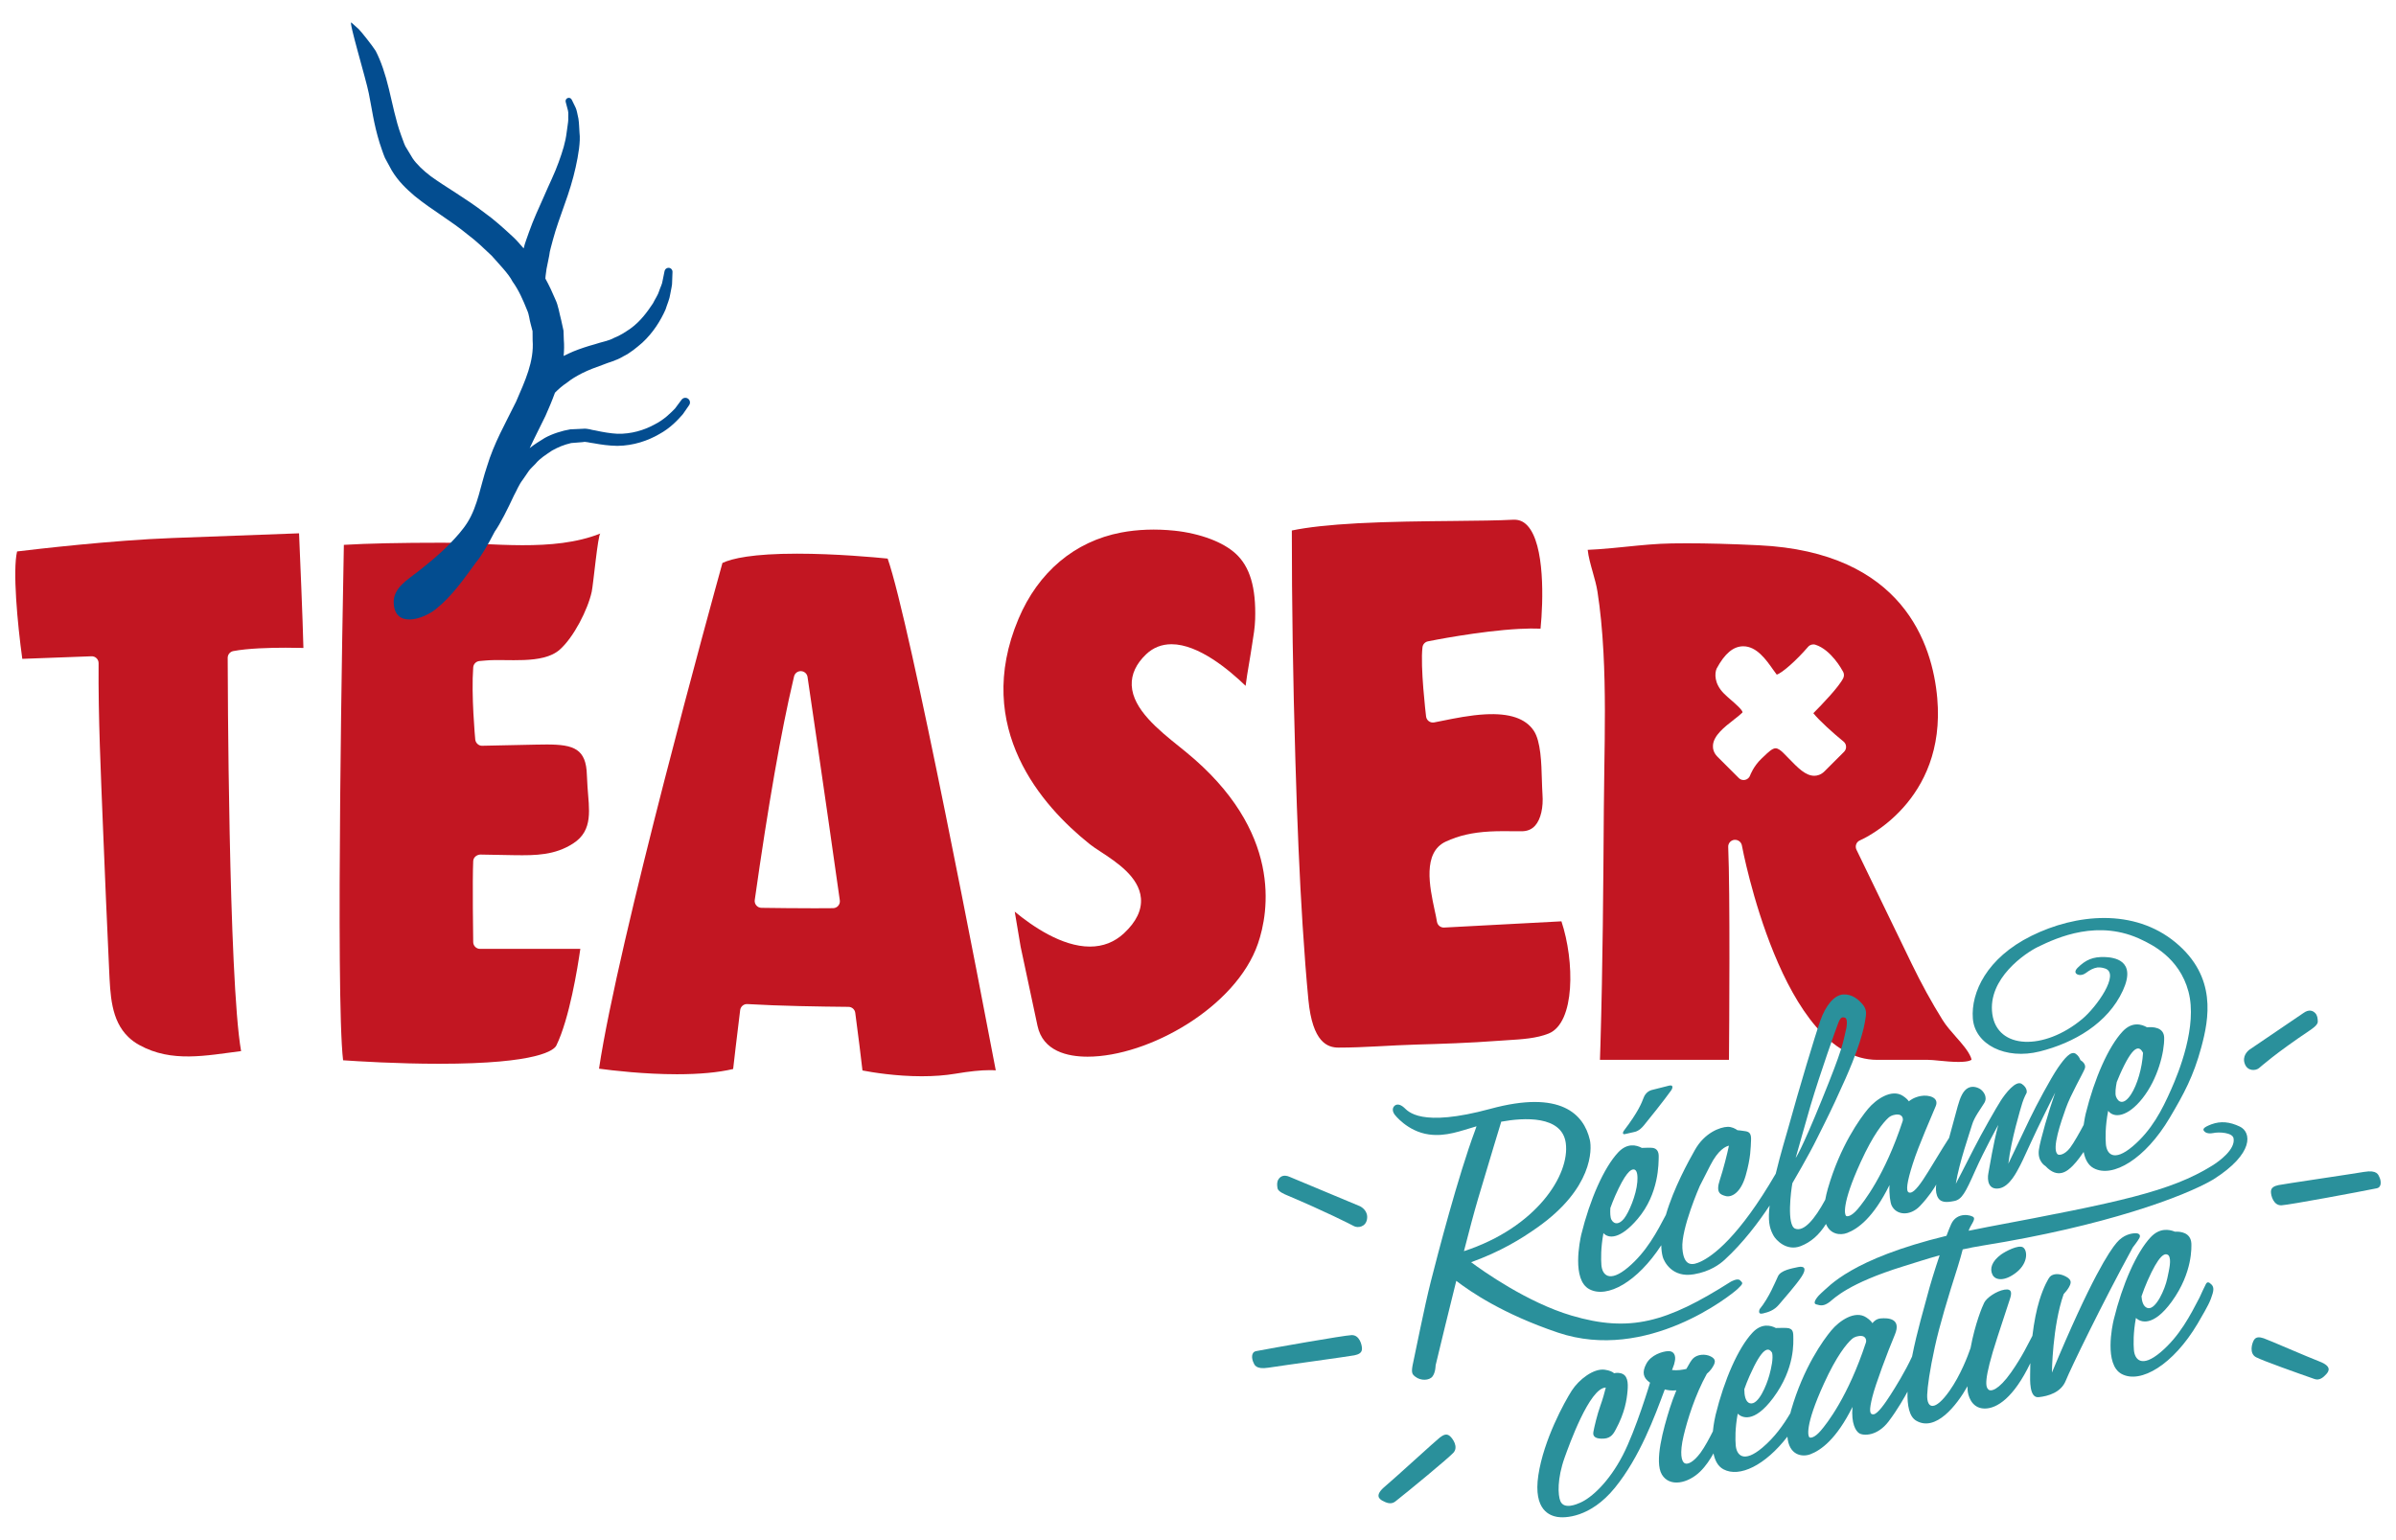 <?xml version="1.0" encoding="utf-8"?>
<!-- Generator: Adobe Illustrator 16.0.0, SVG Export Plug-In . SVG Version: 6.00 Build 0)  -->
<!DOCTYPE svg PUBLIC "-//W3C//DTD SVG 1.1//EN" "http://www.w3.org/Graphics/SVG/1.1/DTD/svg11.dtd">
<svg version="1.1" id="Calque_1" xmlns="http://www.w3.org/2000/svg" xmlns:xlink="http://www.w3.org/1999/xlink" x="0px" y="0px"
	 width="181px" height="116.333px" viewBox="0 0 181 116.333" enable-background="new 0 0 181 116.333" xml:space="preserve">
<g>
	<g>
		<path fill="#C21622" d="M9.699,78.349c0.236,0.228,0.514,0.435,0.839,0.61c2.434,1.343,5.036,0.785,7.675,0.451
			C17.258,74,17.202,50.729,17.2,49.701c0-0.249,0.176-0.463,0.42-0.511c1.095-0.211,2.756-0.255,3.957-0.255
			c0.536,0,1.004,0.008,1.343,0.017c-0.05-2.142-0.26-7.057-0.329-8.66l-9.569,0.355C8.483,40.816,2.714,41.489,1.29,41.662
			c-0.338,1.44,0.019,5.391,0.394,8.114l5.226-0.194c0.14-0.006,0.28,0.047,0.381,0.146c0.102,0.099,0.159,0.234,0.157,0.376
			c-0.03,4.141,0.17,8.29,0.333,12.426c0.141,3.576,0.299,7.152,0.463,10.729C8.331,75.134,8.377,77.081,9.699,78.349z"/>
	</g>
	<g>
		<path fill="#C21622" d="M25.918,80.104c1.073,0.075,4.101,0.264,7.253,0.264c7.595,0,8.701-1.059,8.858-1.383
			c0.983-2.02,1.602-5.842,1.81-7.297h-7.573c-0.284,0-0.515-0.229-0.519-0.511c-0.003-0.189-0.067-4.65,0-6.119
			c0.013-0.282,0.255-0.479,0.53-0.496c0.864,0.021,1.729,0.035,2.594,0.047c1.603,0.022,3.047,0.006,4.432-0.889
			c1.545-0.998,1.187-2.603,1.079-4.279c-0.022-0.336-0.041-0.634-0.047-0.874c-0.049-1.986-0.976-2.321-3.034-2.321
			c-0.274,0-0.556,0.004-0.847,0.011l-4.024,0.085c-0.253,0.016-0.501-0.2-0.528-0.471c-0.013-0.136-0.31-3.355-0.154-5.451
			c0.019-0.253,0.219-0.457,0.473-0.479l0.45-0.039c1.608-0.151,4.305,0.322,5.604-0.814c1.065-0.931,2.135-3.042,2.426-4.384
			c0.117-0.539,0.466-4.321,0.651-4.396c-3.598,1.426-8.144,0.694-11.936,0.694c-3.152,0-5.65,0.054-7.439,0.161
			C25.895,45.318,25.335,75.209,25.918,80.104z"/>
	</g>
	<g>
		<path fill="#C21622" d="M65.153,80.874c0.738,0.143,2.52,0.437,4.475,0.437c0.916,0,1.767-0.063,2.528-0.19
			c1.068-0.181,1.944-0.271,2.601-0.271c0.106,0,0.275,0,0.466,0.015c-1.017-5.346-6.462-33.82-8.168-38.664
			c-0.958-0.097-3.94-0.371-6.838-0.371c-3.355,0-4.916,0.361-5.641,0.7c-0.734,2.649-7.89,28.576-9.324,38.208
			c1.015,0.138,3.42,0.421,5.886,0.421c1.703,0,3.129-0.132,4.246-0.396c0.077-0.679,0.262-2.281,0.53-4.45
			c0.034-0.271,0.276-0.475,0.545-0.455c2.418,0.143,5.488,0.191,7.638,0.21c0.26,0.002,0.478,0.192,0.512,0.451
			C64.856,78.397,65.04,79.86,65.153,80.874z M61.546,68.62c-1.425,0-2.867-0.017-4.024-0.033c-0.148-0.002-0.29-0.067-0.387-0.182
			c-0.097-0.113-0.141-0.262-0.119-0.41c1.016-7.177,1.999-12.784,2.918-16.666l0.052-0.226c0.058-0.242,0.28-0.411,0.529-0.398
			c0.247,0.011,0.453,0.196,0.489,0.442c0.013,0.087,1.291,8.739,2.438,16.875c0.02,0.146-0.023,0.298-0.121,0.411
			c-0.098,0.112-0.24,0.179-0.389,0.18C62.479,68.618,62.013,68.62,61.546,68.62z"/>
	</g>
	<g>
		<path fill="#C21622" d="M76.656,68.875l0.447,2.66l1.271,5.959c0.41,1.935,2.285,2.338,3.785,2.338
			c4.591,0,11.214-3.729,12.87-8.541c0.812-2.356,1.902-8.483-5.447-14.484l-0.484-0.392c-1.57-1.261-3.525-2.83-3.604-4.636
			c-0.036-0.836,0.329-1.625,1.086-2.347c0.529-0.505,1.177-0.761,1.923-0.761c2.031,0,4.347,1.937,5.593,3.144
			c0.059-0.473,0.156-1.096,0.301-1.93c0.035-0.211,0.062-0.37,0.074-0.449c0.037-0.269,0.082-0.533,0.125-0.797
			c0.102-0.629,0.2-1.222,0.221-1.849c0.074-2.415-0.398-3.998-1.492-4.983c-0.471-0.423-1.1-0.787-1.872-1.081
			c-0.815-0.312-1.789-0.537-2.733-0.634c-1.413-0.145-2.779-0.097-4.03,0.141c-3.505,0.667-6.259,2.984-7.752,6.523
			c-3.483,8.263,1.839,14.178,5.322,16.967l0.109,0.087c0.18,0.146,0.451,0.323,0.765,0.528c1.229,0.807,2.916,1.912,3.055,3.521
			c0.075,0.894-0.353,1.784-1.277,2.647c-0.716,0.668-1.582,1.008-2.58,1.008l0,0C80.209,71.515,77.966,69.961,76.656,68.875z"/>
	</g>
	<g>
		<path fill="#C21622" d="M97.588,40.079c-0.001,5.476,0.085,11.177,0.27,17.413c0.141,4.803,0.312,8.745,0.543,12.398
			c0.135,2.119,0.277,3.967,0.438,5.647c0.312,3.232,1.451,3.609,2.281,3.609c1.928,0.002,3.935-0.176,5.86-0.229
			c1.793-0.049,4.045-0.121,6.209-0.285c0.229-0.019,0.463-0.031,0.703-0.047c1.075-0.065,2.189-0.135,3.098-0.502
			c2.013-0.816,1.962-5.48,0.964-8.477l-8.861,0.471c-0.265,0.014-0.497-0.175-0.541-0.437c-0.04-0.261-0.106-0.563-0.18-0.897
			c-0.369-1.728-0.927-4.34,0.849-5.162c0.982-0.455,2.006-0.688,3.321-0.761c0.608-0.032,1.205-0.026,1.837-0.021l0.555,0.003
			c0.447,0.001,0.783-0.142,1.043-0.437c0.418-0.476,0.623-1.363,0.545-2.375c-0.021-0.312-0.031-0.684-0.045-1.084
			c-0.033-1.229-0.078-2.915-0.617-3.708c-0.625-0.925-1.824-1.328-3.666-1.229c-1.129,0.06-2.305,0.298-3.246,0.489
			c-0.213,0.043-0.415,0.084-0.604,0.12c-0.141,0.029-0.288-0.005-0.405-0.089c-0.117-0.086-0.191-0.215-0.209-0.358
			c-0.019-0.155-0.449-3.792-0.271-5.232c0.026-0.222,0.192-0.4,0.411-0.445c0.156-0.031,3.863-0.78,6.889-0.94
			c0.607-0.033,1.149-0.038,1.618-0.018c0.207-2.06,0.338-6.354-0.987-7.783c-0.305-0.328-0.652-0.47-1.097-0.447
			c-1.116,0.06-2.66,0.075-4.446,0.093c-2.289,0.022-4.884,0.047-7.27,0.174C100.425,39.65,98.786,39.829,97.588,40.079z"/>
	</g>
	<g>
		<path fill="#C21622" d="M131.077,63.45c0.247,0,0.464,0.176,0.51,0.426c0.029,0.162,3.039,16.195,10.222,16.195h3.826
			c0.221,0,0.52,0.029,0.868,0.064c0.456,0.043,0.974,0.094,1.442,0.094c0.808,0,0.976-0.152,0.988-0.168
			c-0.002-0.002,0-0.059-0.05-0.182c-0.202-0.5-0.676-1.035-1.136-1.556c-0.357-0.407-0.73-0.829-0.999-1.262
			c-0.825-1.322-1.608-2.752-2.332-4.245l-4.175-8.623c-0.061-0.127-0.066-0.273-0.02-0.406c0.049-0.134,0.151-0.24,0.28-0.295
			c0.269-0.117,6.532-2.927,5.845-10.743c-0.361-4.093-2.592-11.038-13.486-11.555c-2.139-0.102-3.867-0.148-5.445-0.148
			c-0.375,0-0.749,0.002-1.126,0.009c-1.14,0.017-2.302,0.134-3.427,0.248c-0.702,0.071-1.405,0.142-2.11,0.191
			c-0.271,0.019-0.54,0.035-0.812,0.047c0.053,0.523,0.222,1.117,0.384,1.694c0.139,0.491,0.282,1,0.354,1.47
			c0.215,1.376,0.36,2.869,0.451,4.564c0.156,2.935,0.111,5.912,0.066,8.789c-0.016,1.025-0.03,2.049-0.037,3.072
			c-0.039,5.785-0.08,11.769-0.256,17.785c-0.012,0.387-0.023,0.77-0.037,1.153h9.746c0.02-2.409,0.091-12.604-0.057-16.08
			c-0.014-0.271,0.188-0.508,0.461-0.538C131.038,63.452,131.059,63.45,131.077,63.45z M131.719,58.932
			c-0.138,0-0.27-0.053-0.367-0.153l-1.613-1.611c-0.303-0.306-0.352-0.631-0.338-0.851c0.045-0.75,0.865-1.389,1.586-1.952
			c0.244-0.19,0.477-0.37,0.615-0.51c0.026-0.029,0.033-0.043,0.035-0.043c-0.008-0.18-0.578-0.675-0.854-0.914
			c-0.193-0.167-0.384-0.333-0.544-0.494c-0.764-0.762-0.711-1.547-0.561-1.891c0.616-1.147,1.268-1.686,2.014-1.686
			c1.011,0,1.723,1.011,2.242,1.749c0.102,0.145,0.207,0.292,0.285,0.391c0.403-0.117,1.469-1.054,2.371-2.102
			c0.137-0.158,0.354-0.219,0.551-0.156c1.186,0.379,2.006,1.879,2.096,2.049c0.076,0.145,0.08,0.317,0.011,0.465
			c-0.306,0.648-1.616,2.009-2.263,2.659c0.455,0.568,1.531,1.533,2.283,2.144c0.113,0.093,0.185,0.229,0.189,0.376
			c0.009,0.147-0.047,0.29-0.15,0.394l-1.475,1.474c-0.279,0.28-0.576,0.339-0.775,0.339c-0.66,0-1.227-0.584-1.943-1.323
			c-0.127-0.131-0.262-0.269-0.399-0.406c-0.159-0.159-0.389-0.348-0.583-0.348c-0.244,0-0.558,0.299-0.89,0.617l-0.162,0.153
			c-0.623,0.587-0.868,1.27-0.871,1.277c-0.058,0.169-0.196,0.296-0.372,0.339C131.796,58.928,131.756,58.932,131.719,58.932z"/>
	</g>
</g>
<g>
	<path fill="#2A909B" d="M131.259,97.386c0.479-0.452,0.394-0.452,0.196-0.654c-0.196-0.203-0.723,0.111-0.723,0.111
		c-4.828,3.065-7.608,3.852-12.016,2.548c-3.35-0.99-6.719-3.389-7.584-4.031c2.221-0.802,3.77-1.75,5.028-2.642
		c4.151-2.938,4.11-5.88,3.94-6.605c-0.453-1.935-2.193-3.786-7.5-2.344c-5.311,1.442-6.229,0.181-6.533-0.09
		c-0.307-0.271-0.568-0.294-0.743-0.113c-0.175,0.183-0.108,0.451,0.022,0.631c0,0,0.961,1.286,2.598,1.511
		c1.293,0.179,2.396-0.271,3.596-0.617c-0.066,0.176-0.105,0.303-0.105,0.303c-1.289,3.449-2.838,9.423-3.343,11.406
		c-0.503,1.984-1.149,5.299-1.331,6.109c-0.184,0.812-0.088,0.908,0.152,1.098c0.426,0.334,1.068,0.293,1.301-0.016
		c0.235-0.308,0.235-0.835,0.235-0.835c0.429-1.776,0.991-4.112,1.562-6.388c1.059,0.812,3.506,2.501,7.678,3.909
		C124.425,102.948,130.777,97.834,131.259,97.386z M111.66,90.554c0.896-3.021,1.729-5.748,1.729-5.748
		c0.006-0.022,0.01-0.043,0.014-0.062c1.711-0.318,4.597-0.482,4.88,1.616c0.323,2.412-2.233,6.379-7.693,8.166
		C110.992,92.958,111.346,91.622,111.66,90.554z"/>
	<path fill="#2A909B" d="M120.059,97.396c1.356,0.726,3.639-0.551,5.438-3.319c0.006,0.313,0.037,0.614,0.114,0.889
		c0.086,0.312,0.688,1.602,2.359,1.304c1.205-0.2,1.953-0.761,2.313-1.093c1.405-1.287,2.579-2.857,3.401-4.1
		c-0.015,0.112-0.025,0.223-0.035,0.327c-0.09,1.074,0.103,1.523,0.315,1.925c0.194,0.366,1.011,1.227,2.073,0.812
		c0.75-0.294,1.372-0.82,1.904-1.671c0.32,0.793,1.074,0.878,1.599,0.679c0.806-0.306,1.976-1.146,3.198-3.618
		c-0.038,0.719,0.061,1.324,0.158,1.537c0.353,0.752,1.392,0.833,2.144,0.045c0.685-0.721,1.071-1.345,1.229-1.621
		c-0.035,0.247-0.045,0.566,0.062,0.848c0.213,0.556,0.716,0.511,1.294,0.397c0.579-0.112,0.85-0.631,1.577-2.271
		c0.729-1.637,1.753-3.479,1.753-3.479c-0.387,1.446-0.641,3.104-0.745,3.631c-0.112,0.562,0.009,1.299,0.817,1.163
		c0.812-0.135,1.369-1.358,1.482-1.549c0.111-0.188,0.389-0.76,0.901-1.894c0.51-1.135,1.833-3.772,1.833-3.772l0.005-0.003
		c-0.474,1.343-1.116,3.539-1.224,4.294c-0.127,0.901,0.496,1.24,0.496,1.24c0.947,1.007,1.66,0.377,2.065-0.029
		c0.341-0.339,0.705-0.872,0.819-1.04c0.105,0.537,0.328,1.001,0.759,1.23c1.435,0.767,3.899-0.698,5.737-3.799
		c1.094-1.848,1.8-3.155,2.386-5.319c0.587-2.164,1.202-5.336-1.938-7.937c-3.142-2.6-7.531-2.164-10.896-0.496
		c-3.366,1.668-4.569,4.27-4.419,6.238s2.465,3.141,5.051,2.493c2.584-0.646,5.141-2.118,6.282-4.599
		c1.075-2.336-0.729-2.512-1.382-2.535c-0.875-0.023-1.42,0.199-2.049,0.826c-0.131,0.134-0.24,0.334-0.051,0.461
		c0.19,0.127,0.479,0.068,0.654-0.059c0.357-0.264,0.588-0.387,0.902-0.439c0.166-0.008,0.314-0.012,0.586,0.078
		c1.152,0.385-0.646,2.916-1.729,3.816c-2.872,2.396-6.417,2.315-6.792-0.376c-0.377-2.688,2.525-4.629,3.456-5.077
		c1.425-0.691,4.584-2.151,7.905-0.496c0.6,0.299,2.765,1.274,3.456,3.877c0.692,2.6-0.734,6.102-1.308,7.394
		c-0.687,1.556-1.47,3.085-2.91,4.302c-1.443,1.217-1.963,0.553-2.021-0.18c-0.032-0.439-0.056-1.326,0.174-2.51
		c0.44,0.59,1.482,0.457,2.585-0.933c1.172-1.477,1.668-3.518,1.646-4.588c-0.018-0.812-0.881-0.827-1.299-0.787
		c-0.398-0.231-1.123-0.454-1.844,0.317c-1.07,1.148-2.129,3.55-2.785,6.21c-0.029,0.126-0.099,0.442-0.154,0.846
		c-0.286,0.543-0.743,1.359-1.026,1.732c-0.407,0.532-0.843,0.594-0.954,0.479c-0.438-0.438,0.27-2.441,0.631-3.463
		c0.36-1.021,1.256-2.562,1.428-2.984c0.137-0.33-0.182-0.57-0.323-0.66c-0.06-0.157-0.165-0.348-0.353-0.475
		c-0.369-0.246-0.842,0.323-1.369,1.09c-0.522,0.768-1.594,2.761-2.088,3.791c-0.498,1.031-1.635,3.422-1.635,3.422
		c0.191-1.741,0.939-4.217,1.057-4.6c0.119-0.384,0.324-0.758,0.324-0.758s0.098-0.359-0.363-0.668
		c-0.457-0.309-1.254,0.744-1.576,1.24c-0.324,0.496-1.473,2.51-2.053,3.66c-0.578,1.148-1.359,2.645-1.359,2.645
		c0.249-1.586,1.061-3.885,1.227-4.457c0.164-0.57,0.637-1.18,0.926-1.652c0.285-0.475-0.109-0.922-0.317-1.053
		c-0.077-0.047-0.481-0.285-0.888-0.09c-0.405,0.195-0.621,0.744-0.803,1.391c-0.154,0.551-0.541,1.979-0.652,2.394
		c-0.609,0.93-1.525,2.508-1.975,3.172c-0.519,0.767-0.848,1.049-1.072,0.946c-0.225-0.102-0.146-0.756,0.307-2.176
		c0.451-1.42,1.477-3.709,1.734-4.352c0.261-0.643-0.52-0.867-1.137-0.756c-0.492,0.091-0.795,0.314-0.896,0.402
		c-0.088-0.123-0.227-0.263-0.443-0.404c-0.855-0.572-2.043,0.256-2.645,0.975c-0.6,0.723-2.104,2.797-3.033,6.027
		c-0.09,0.306-0.148,0.579-0.196,0.836c-0.803,1.486-1.616,2.438-2.271,2.186c-0.66-0.256-0.314-2.916-0.211-3.44
		c0,0,1.264-2.15,1.863-3.382c0.262-0.534,0.799-1.569,1.361-2.78c0.73-1.582,0.943-2.065,1.299-2.945
		c0.227-0.561,0.447-1.188,0.557-1.532c0.279-0.892,0.369-1.289,0.467-1.961c0.029-0.211,0.06-0.55-0.241-0.902
		c-0.301-0.354-0.772-0.789-1.465-0.752c-0.69,0.037-1.339,0.863-1.729,1.97c-0.391,1.104-1.607,5.149-2.427,8.123
		c-0.127,0.462-0.578,1.927-0.944,3.45c-2.776,4.777-4.764,6.225-5.684,6.647c-0.511,0.234-1.262,0.482-1.367-1.006
		c-0.105-1.487,1.309-4.705,1.309-4.705s0,0,0.795-1.562c0.613-1.203,1.183-1.445,1.412-1.492c-0.131,0.62-0.42,1.781-0.689,2.588
		c-0.331,0.994,0.061,1.113,0.45,1.219c0.392,0.105,1.112-0.18,1.504-1.549c0.392-1.365,0.376-2.133,0.405-2.675
		c0.029-0.54-0.166-0.63-0.422-0.677c-0.254-0.045-0.584-0.074-0.584-0.074c-0.006,0-0.01,0-0.015,0.002
		c-0.172-0.125-0.438-0.266-0.753-0.258c-0.556,0.016-1.729,0.436-2.465,1.744c-0.473,0.834-1.607,2.886-2.193,4.906
		c-0.673,1.286-1.464,2.791-2.854,3.965c-1.443,1.217-1.962,0.552-2.019-0.183c-0.031-0.426-0.053-1.272,0.155-2.401
		c0.38,0.416,1.247,0.494,2.581-1.072c1.639-1.924,1.579-4.238,1.594-4.689c0.016-0.449-0.181-0.631-0.438-0.677
		c-0.156-0.026-0.555-0.015-0.838-0.001c-0.405-0.221-1.102-0.398-1.791,0.344c-1.072,1.148-2.131,3.551-2.785,6.211
		C119.348,93.741,118.729,96.687,120.059,97.396z M159.904,81.752c0.07-0.182,0.146-0.363,0.229-0.551
		c1.025-2.318,1.479-2.213,1.758-1.656c-0.07,1.156-0.437,2.408-0.904,3.129c-0.541,0.834-0.969,0.632-1.139,0.171
		C159.766,82.616,159.824,82.157,159.904,81.752z M140.562,87.792c0.951-2.082,1.689-2.977,2.101-3.352
		c0.229-0.209,0.565-0.238,0.646-0.24c0.422-0.016,0.478,0.334,0.422,0.5c-1.351,4.111-2.965,6.139-3.404,6.654
		c-0.463,0.541-0.777,0.574-0.868,0.508C139.366,91.793,139.072,91.049,140.562,87.792z M136.777,83.513
		c0.736-2.47,1.925-5.81,2.091-6.229c0.164-0.422,0.276-0.467,0.502-0.397c0.251,0.075,0.11,0.772,0.11,0.772
		c-0.283,1.232-0.254,1.495-1.848,5.418c-1.593,3.922-1.982,4.404-1.982,4.404S136.568,84.218,136.777,83.513z M121.65,91.264
		c0.106-0.299,0.229-0.605,0.367-0.924c0.728-1.641,1.164-2.067,1.459-1.979c0.244,0.095,0.237,0.601,0.211,0.941
		c-0.082,1.003-0.644,2.312-1.004,2.763c-0.361,0.449-0.738,0.465-0.949,0.088C121.637,91.978,121.629,91.606,121.65,91.264z"/>
	<path fill="#2A909B" d="M122.838,85.661c0.104-0.029,0.413-0.097,0.564-0.127c0.148-0.029,0.427-0.082,0.779-0.51
		c0.354-0.429,1.518-1.879,2.075-2.661c0.074-0.104,0.201-0.428-0.157-0.347c-0.361,0.084-1.195,0.294-1.347,0.34
		c-0.149,0.045-0.44,0.188-0.585,0.57s-0.398,1.06-1.48,2.479c0,0-0.136,0.162-0.062,0.255
		C122.665,85.706,122.734,85.692,122.838,85.661z"/>
	<path fill="#2A909B" d="M151.168,94.777c-0.697,0.511-0.879,1.067-0.652,1.526c0.225,0.457,0.969,0.51,1.842-0.203
		c0.873-0.715,0.804-1.646,0.465-1.863C152.482,94.019,151.5,94.538,151.168,94.777z"/>
	<path fill="#2A909B" d="M166.641,97.008c-0.09,0.166-0.322,0.662-0.49,1.037c-0.689,1.318-1.49,2.896-2.933,4.115
		c-1.442,1.217-1.961,0.551-2.018-0.182c-0.034-0.427-0.056-1.273,0.153-2.406c0.326,0.313,1.281,0.727,2.709-1.24
		c1.607-2.219,1.479-4.172,1.479-4.383c-0.045-0.851-0.847-0.916-1.243-0.895c-0.445-0.184-1.164-0.299-1.839,0.426
		c-1.069,1.148-2.129,3.55-2.78,6.21c-0.115,0.46-0.734,3.404,0.596,4.114c1.435,0.766,3.898-0.699,5.736-3.799
		c0.312-0.562,0.793-1.309,1.01-1.895c0.219-0.585,0.25-0.85,0.039-1.066S166.73,96.843,166.641,97.008z M162.236,96.749
		c0.839-1.896,1.296-2.17,1.586-1.902c0.232,0.318,0.045,1.049-0.098,1.729c-0.181,0.856-0.857,2.336-1.437,2.254
		c-0.401-0.058-0.492-0.582-0.511-0.896C161.904,97.553,162.055,97.159,162.236,96.749z"/>
	<path fill="#2A909B" d="M135.828,95.728c-0.475,0.103-1.296,0.237-1.512,0.688c-0.215,0.451-0.666,1.602-1.387,2.489
		c0,0-0.191,0.431,0.237,0.328s0.845-0.228,1.217-0.666s1.308-1.498,1.714-2.118C136.505,95.829,136.301,95.625,135.828,95.728z"/>
	<path fill="#2A909B" d="M109.507,108.479c-0.233-0.188-0.472-0.077-0.733,0.121c-0.271,0.203-3.385,3.061-4.162,3.713
		c-0.775,0.652-0.432,0.93-0.17,1.07c0.264,0.143,0.634,0.311,0.957,0.058c1.037-0.815,3.967-3.233,4.386-3.677
		C110.203,109.323,109.742,108.667,109.507,108.479z"/>
	<path fill="#2A909B" d="M175.219,102.86c-0.947-0.363-3.889-1.648-4.212-1.752c-0.313-0.102-0.573-0.128-0.735,0.125
		c-0.158,0.254-0.379,1.025,0.16,1.307c0.541,0.279,3.166,1.211,4.414,1.645c0.387,0.136,0.682-0.145,0.885-0.366
		C175.932,103.597,176.167,103.225,175.219,102.86z"/>
	<path fill="#2A909B" d="M102.096,100.868c-0.609,0.027-5.902,0.959-7.203,1.209c-0.399,0.076-0.338,0.575-0.211,0.846
		c0.078,0.162,0.149,0.564,1.154,0.404c1-0.158,6.146-0.861,6.477-0.933c0.321-0.069,0.562-0.177,0.574-0.478
		C102.896,101.618,102.702,100.84,102.096,100.868z"/>
	<path fill="#2A909B" d="M179.745,88.931c-0.079-0.162-0.155-0.563-1.157-0.394c-0.999,0.17-6.137,0.924-6.468,0.998
		c-0.32,0.072-0.558,0.185-0.567,0.482c-0.01,0.301,0.193,1.075,0.801,1.043c0.609-0.033,5.895-1.02,7.188-1.283
		C179.943,89.696,179.875,89.2,179.745,88.931z"/>
	<path fill="#2A909B" d="M102.721,91.124l-5.265-2.199c-0.468-0.217-0.731-0.047-0.869,0.16s-0.119,0.432-0.08,0.683
		c0.035,0.25,0.528,0.455,0.72,0.535c2.93,1.239,4.789,2.188,5.062,2.334c0.272,0.145,0.877,0.077,0.978-0.523
		C103.369,91.513,102.9,91.209,102.721,91.124z"/>
	<path fill="#2A909B" d="M170.639,80.704c0.242-0.193,1.211-1.086,3.852-2.86c0.17-0.115,0.615-0.41,0.602-0.664
		c-0.01-0.252-0.031-0.478-0.205-0.652c-0.178-0.176-0.467-0.295-0.886,0.009l-4.073,2.766c-0.16,0.121-0.562,0.506-0.349,1.076
		C169.795,80.947,170.398,80.897,170.639,80.704z"/>
	<path fill="#2A909B" d="M169.202,85.113c-0.771-0.366-1.44-0.429-2.142-0.173c-0.608,0.234-0.759,0.385-0.457,0.602
		c0.109,0.082,0.354,0.111,0.576,0.062c0.467-0.104,1.469-0.036,1.549,0.392c0.156,0.834-1.066,1.729-1.623,2.073
		c-3.145,1.953-7.063,2.767-16.953,4.628c-0.498,0.094-0.975,0.19-1.436,0.287c0.01-0.021,0.016-0.04,0.021-0.062
		c0.137-0.383,0.496-0.768,0.361-0.946c-0.135-0.181-1.262-0.461-1.701,0.508c-0.096,0.212-0.219,0.517-0.354,0.881
		c-7.224,1.761-8.86,3.821-9.455,4.322c-0.194,0.166-0.737,0.752-0.392,0.856c0.345,0.105,0.587,0.15,1.037-0.194
		c0.328-0.254,1.382-1.388,5.547-2.677c0.789-0.243,1.703-0.545,2.746-0.836c-0.367,1.086-0.732,2.271-0.94,3.08
		c-0.187,0.729-0.765,2.647-1.144,4.574c-0.521,1.135-1.25,2.299-1.618,2.876c-0.419,0.653-0.979,1.466-1.296,1.487
		c-0.316,0.023-0.328-0.326-0.09-1.297c0.236-0.969,1.172-3.459,1.701-4.711c0.53-1.252-0.529-1.285-1.06-1.239
		c-0.321,0.026-0.521,0.216-0.631,0.36c-0.087-0.133-0.229-0.279-0.462-0.432c-0.852-0.572-2.041,0.254-2.641,0.977
		c-0.604,0.721-2.105,2.796-3.037,6.025c-0.023,0.079-0.039,0.149-0.058,0.227c-0.535,0.908-1.192,1.828-2.11,2.604
		c-1.442,1.219-1.961,0.553-2.019-0.18c-0.034-0.424-0.056-1.262,0.151-2.383c0.285,0.281,1.203,0.787,2.678-1.19
		c1.68-2.255,1.521-4.239,1.521-4.678c0-0.44-0.146-0.53-0.338-0.587c-0.144-0.041-0.703-0.027-0.98-0.018
		c-0.408-0.216-1.094-0.371-1.771,0.356c-1.07,1.147-2.13,3.549-2.781,6.209c-0.041,0.165-0.146,0.653-0.205,1.24
		c-0.23,0.461-0.617,1.194-0.945,1.635c-0.51,0.676-0.947,0.901-1.186,0.778c-0.234-0.125-0.404-0.711-0.078-2.086
		c0.287-1.205,0.865-3.073,1.756-4.678c0.111-0.091,0.231-0.209,0.341-0.361c0.36-0.508,0.347-0.743-0.05-0.946
		c-0.395-0.203-1.012-0.181-1.352,0.169c-0.111,0.116-0.287,0.396-0.49,0.775c-0.267,0.062-0.699,0.134-1.082,0.084
		c0.179-0.467,0.168-0.449,0.215-0.684c0.08-0.371-0.043-0.766-0.508-0.744c-0.459,0.021-1.299,0.297-1.647,0.951
		c-0.351,0.652-0.236,1.082,0.28,1.432c0,0-1.067,3.57-2.062,5.488c-1.041,2.01-2.364,3.219-3.225,3.584
		c-0.237,0.103-1.206,0.539-1.488-0.123c-0.19-0.451-0.252-1.688,0.326-3.303c0.313-0.867,1.874-5.266,3.106-5.277
		c-0.09,0.367-0.238,0.898-0.412,1.377c-0.236,0.654-0.461,1.602-0.528,1.984c-0.068,0.383,0.235,0.529,0.799,0.496
		c0.565-0.033,0.756-0.439,0.892-0.688c0.696-1.279,0.834-2.267,0.891-2.908c0.056-0.643,0.023-1.252-0.574-1.354
		c-0.177-0.03-0.32-0.018-0.436,0.015c-0.131-0.115-0.342-0.217-0.709-0.269c-0.84-0.121-1.951,0.736-2.494,1.577
		c-0.538,0.842-2.117,3.695-2.524,6.389c-0.403,2.688,0.918,3.064,1.431,3.155c0.51,0.09,2.479,0.104,4.356-2.209
		c1.879-2.315,2.992-5.353,3.759-7.41c0.002-0.004,0.002-0.009,0.004-0.014c0.2,0.055,0.521,0.11,0.877,0.067
		c-0.186,0.449-0.361,0.918-0.498,1.357c-0.483,1.545-1.184,4.023-0.598,5.006c0.586,0.979,1.98,0.676,2.908-0.238
		c0.417-0.41,0.749-0.922,0.992-1.36c0.104,0.526,0.33,0.979,0.754,1.204c1.209,0.646,3.15-0.299,4.83-2.467
		c0.109,1.396,1.096,1.57,1.738,1.328c0.801-0.305,1.963-1.137,3.178-3.576c-0.107,1.264,0.248,1.822,0.5,1.986
		c0.326,0.215,1.377,0.227,2.221-0.879c0.691-0.904,1.256-1.922,1.436-2.26c-0.029,1.055,0.135,1.887,0.65,2.191
		c1.471,0.871,3.062-1.141,3.88-2.598c0.002,0.098,0.003,0.189,0.009,0.287c0.02,0.35,0.26,1.374,1.264,1.396
		c0.953,0.021,2.226-0.828,3.475-3.428c-0.01,0.273-0.014,0.553-0.014,0.836c0,0.383-0.08,1.814,0.642,1.734
		c0.722-0.078,1.688-0.35,2.05-1.25c0.362-0.902,2.752-5.839,5.063-10.066c0,0,0.358-0.451,0.493-0.699
		c0.137-0.248-0.045-0.383-0.313-0.371c-0.271,0.012-0.879,0.091-1.407,0.723c-0.533,0.63-1.906,2.661-4.883,9.807
		c0,0,0.031-3.498,0.887-5.931c0.125-0.133,0.295-0.334,0.396-0.515c0.165-0.301,0.263-0.549-0.228-0.812
		c-0.487-0.262-0.969-0.232-1.207,0.016c-0.104,0.107-0.479,0.757-0.793,1.785c-0.223,0.723-0.405,1.637-0.529,2.678
		c-0.303,0.555-0.744,1.533-1.613,2.767c-0.947,1.343-1.533,1.466-1.714,1.286c-0.181-0.182-0.427-0.555,0.7-4.003
		c0.337-1.047,0.789-2.412,0.924-2.817c0.136-0.404,0.204-0.822-0.406-0.722c-0.607,0.103-1.343,0.608-1.531,0.981
		c-0.127,0.242-0.699,1.604-1.031,3.429c-0.207,0.603-0.758,2.059-1.596,3.243c-1.082,1.533-1.716,1.38-1.681,0.293
		c0.021-0.604,0.192-1.857,0.577-3.616c0.352-1.613,0.982-3.711,1.734-6.065c0.172-0.535,0.267-0.916,0.373-1.306
		c0.483-0.106,0.992-0.207,1.52-0.291c9.199-1.474,15.21-3.696,17.404-4.99C170.322,87.136,170.074,85.526,169.202,85.113z
		 M132.164,103.956c0.964-2.181,1.423-2.217,1.706-1.752c0.098,0.424-0.056,1.131-0.207,1.685c-0.214,0.778-0.823,2.276-1.455,2.131
		c-0.36-0.084-0.438-0.621-0.438-1.067C131.882,104.629,132.014,104.297,132.164,103.956z M140.956,101.427
		c-1.351,4.112-2.966,6.141-3.405,6.653c-0.461,0.541-0.775,0.576-0.865,0.508c-0.09-0.067-0.385-0.812,1.104-4.068
		c0.951-2.083,1.689-2.979,2.102-3.352c0.229-0.211,0.564-0.237,0.646-0.24C140.956,100.913,141.012,101.262,140.956,101.427z"/>
</g>
<path fill="#034D90" d="M51.972,30.117c-0.154-0.109-0.368-0.072-0.481,0.078c0,0-0.18,0.242-0.497,0.667
	c-0.331,0.338-0.82,0.848-1.593,1.232c-0.741,0.4-1.715,0.705-2.762,0.677c-0.5-0.024-1.093-0.123-1.675-0.252
	c-0.334-0.035-0.494-0.166-0.978-0.124l-0.904,0.042c-0.602,0.097-1.372,0.34-1.921,0.645c-0.397,0.248-0.799,0.487-1.147,0.774
	c0.381-0.82,0.81-1.646,1.19-2.432c0.246-0.551,0.496-1.14,0.719-1.755c0.261-0.265,0.552-0.524,0.897-0.751
	c0.376-0.299,0.7-0.489,1.179-0.736c0.494-0.24,0.955-0.418,1.498-0.607c0.508-0.216,1.037-0.314,1.586-0.652
	c0.551-0.269,1.007-0.663,1.437-1.031c0.841-0.777,1.394-1.693,1.754-2.503c0.135-0.431,0.306-0.785,0.357-1.165
	c0.058-0.358,0.156-0.686,0.143-0.918c0.018-0.483,0.028-0.761,0.028-0.761c0.006-0.167-0.125-0.307-0.291-0.313
	c-0.15-0.004-0.277,0.1-0.308,0.243c0,0-0.056,0.27-0.152,0.745c-0.031,0.252-0.165,0.476-0.259,0.768
	c-0.08,0.285-0.301,0.593-0.466,0.93c-0.421,0.636-0.944,1.363-1.707,1.911c-0.383,0.259-0.779,0.525-1.226,0.695
	c-0.387,0.225-0.968,0.314-1.487,0.493c-0.51,0.139-1.088,0.327-1.584,0.53c-0.229,0.096-0.486,0.215-0.743,0.346
	c0.036-0.406,0.048-0.813,0.013-1.225l-0.023-0.684l-0.176-0.803c-0.14-0.517-0.218-1.102-0.435-1.548
	c-0.229-0.547-0.478-1.081-0.76-1.589c0.005-0.067,0.011-0.132,0.017-0.204c0.022-0.165,0.047-0.339,0.07-0.521
	c0.063-0.313,0.132-0.652,0.204-1.01c0.035-0.378,0.182-0.782,0.281-1.2c0.222-0.837,0.553-1.737,0.878-2.662
	c0.334-0.917,0.634-1.878,0.839-2.814c0.199-0.898,0.377-1.931,0.289-2.617c-0.031-0.39-0.021-0.653-0.081-1.052
	c-0.078-0.332-0.12-0.639-0.212-0.833c-0.188-0.383-0.295-0.604-0.295-0.604c-0.06-0.122-0.206-0.172-0.328-0.112
	c-0.106,0.05-0.156,0.177-0.127,0.287c0,0,0.062,0.238,0.172,0.651c0.053,0.209,0.008,0.431,0.024,0.685
	c-0.006,0.192-0.077,0.601-0.12,0.942c-0.092,0.772-0.302,1.428-0.608,2.276c-0.291,0.827-0.723,1.676-1.105,2.571
	c-0.396,0.886-0.813,1.791-1.133,2.698c-0.142,0.428-0.311,0.822-0.405,1.24c-0.269-0.299-0.505-0.598-0.826-0.891
	c-0.709-0.655-1.417-1.296-2.129-1.801c-1.394-1.076-2.927-1.934-4.063-2.76c-0.553-0.412-1.084-0.926-1.365-1.346
	c-0.19-0.314-0.377-0.624-0.561-0.93c-0.134-0.291-0.208-0.563-0.319-0.836c-0.411-1.122-0.65-2.401-0.918-3.484
	c-0.264-1.103-0.595-2.095-0.998-2.874c-0.236-0.379-1.101-1.469-1.276-1.639c-0.362-0.325-0.556-0.5-0.556-0.5
	c-0.264-0.238,1.108,4.286,1.313,5.349c0.222,1.078,0.364,2.288,0.82,3.755c0.126,0.365,0.249,0.769,0.4,1.122
	c0.17,0.312,0.344,0.629,0.518,0.954c0.502,0.823,1.088,1.378,1.75,1.943c1.344,1.083,2.708,1.839,3.984,2.894
	c0.672,0.5,1.228,1.051,1.805,1.591c0.508,0.583,1.294,1.378,1.576,1.95c0.481,0.665,0.798,1.407,1.1,2.157
	c0.173,0.375,0.171,0.718,0.279,1.073l0.138,0.526l0.005,0.681c0.121,1.61-0.575,3.081-1.25,4.646
	c-0.829,1.689-1.662,3.111-2.205,4.916c-0.467,1.374-0.687,2.951-1.455,4.187c-0.369,0.594-0.865,1.131-1.35,1.634
	c-0.744,0.77-1.559,1.434-2.395,2.094c-0.764,0.604-1.889,1.235-1.839,2.376c0.084,1.938,2.229,1.229,3.179,0.468
	c1.237-0.99,2.123-2.283,3.047-3.547c0.386-0.448,0.899-1.326,1.406-2.313c0.422-0.595,0.973-1.701,1.453-2.731
	c0.212-0.37,0.346-0.774,0.675-1.203c0.147-0.213,0.298-0.434,0.453-0.659c0.105-0.152,0.335-0.353,0.501-0.533
	c0.335-0.413,0.795-0.685,1.245-0.994c0.474-0.263,0.887-0.436,1.446-0.569l0.903-0.072c0.122-0.063,0.543,0.065,0.798,0.087
	c0.585,0.108,1.15,0.188,1.787,0.198c1.231-0.011,2.33-0.402,3.161-0.884c0.845-0.459,1.412-1.075,1.792-1.512
	c0.301-0.434,0.473-0.683,0.473-0.683C52.171,30.445,52.129,30.227,51.972,30.117z"/>
</svg>
